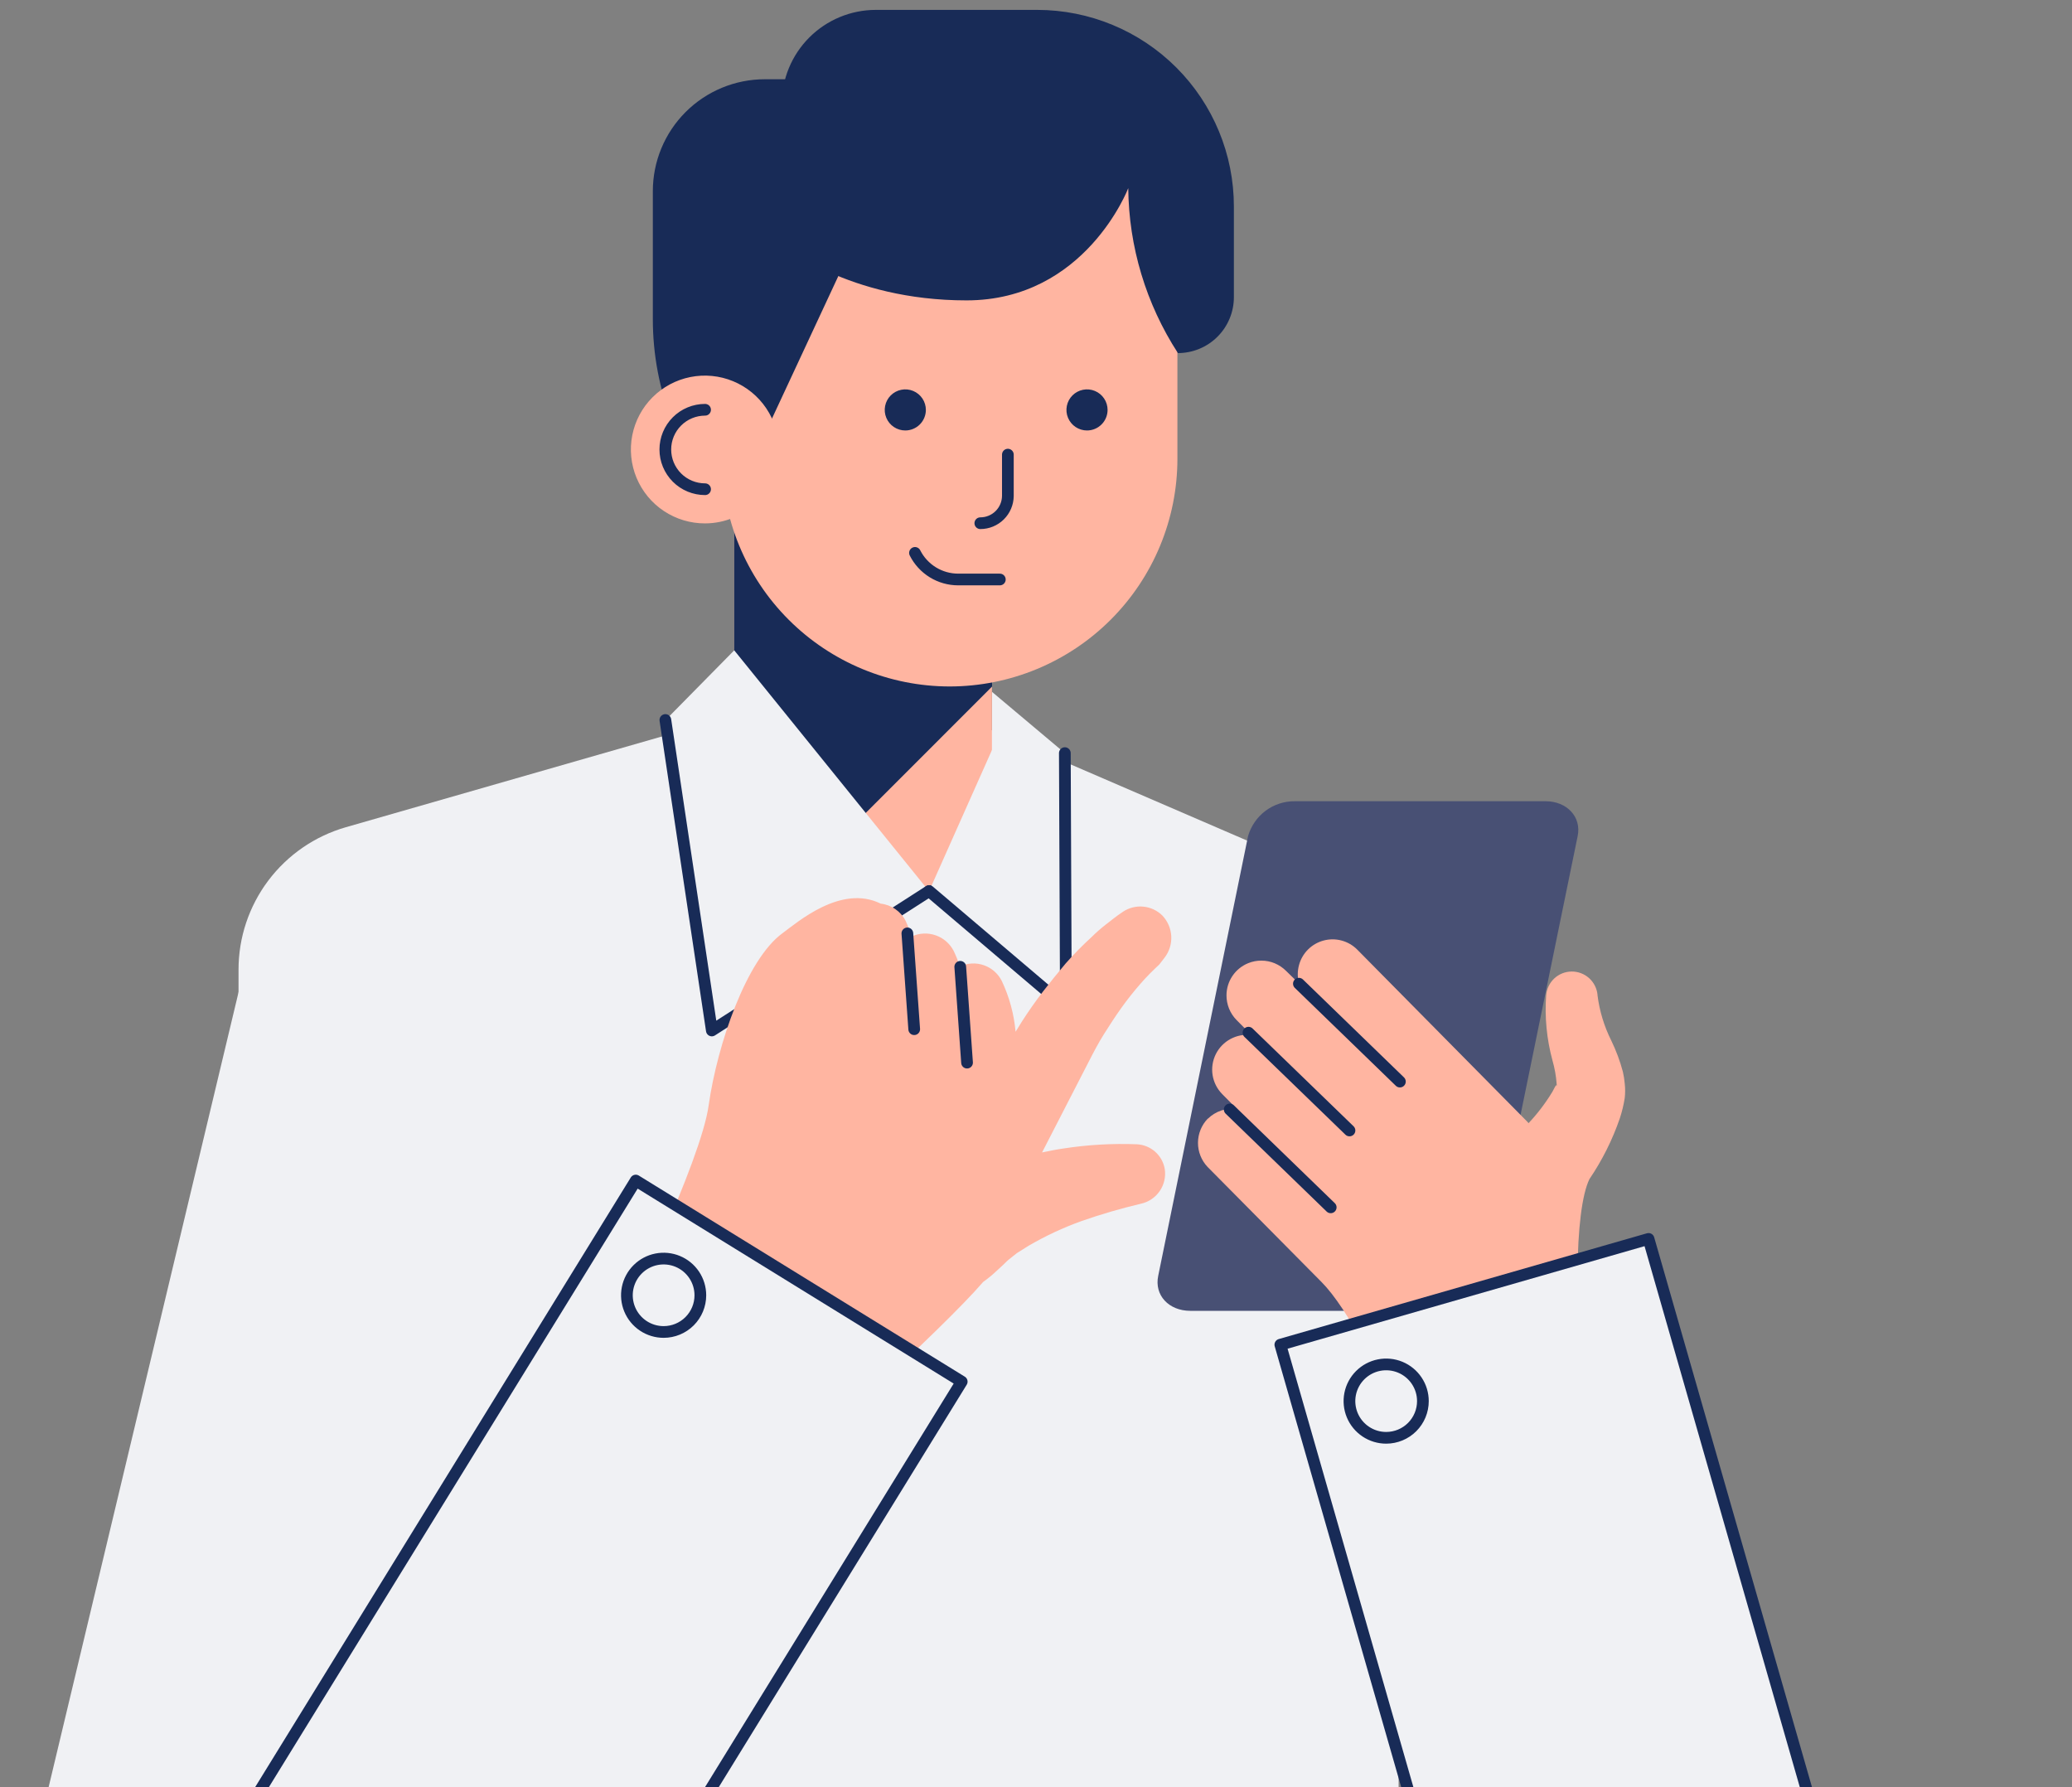 <svg width="531" height="458" viewBox="0 0 531 458" fill="none" xmlns="http://www.w3.org/2000/svg">
<rect x="0" y="0" width="531" height="458" fill="#808080" stroke="none"/>
<g clip-path="url(#clip0_2089:33515)">
<path d="M222.58 173.527L335.532 222.284C342.34 225.229 348.136 230.101 352.205 236.299C356.274 242.496 358.437 249.748 358.428 257.16V549.679H61.129V248.508C61.121 240.265 63.799 232.244 68.757 225.655C73.716 219.067 80.686 214.269 88.615 211.988L222.58 173.527Z" fill="#F0F1F4"/>
<path d="M221.181 92.597C229.944 92.604 238.346 96.087 244.54 102.281C250.733 108.475 254.211 116.872 254.208 125.627V200.009C254.211 204.345 253.359 208.639 251.701 212.646C250.043 216.653 247.611 220.295 244.544 223.363C241.477 226.431 237.836 228.866 233.827 230.528C229.818 232.19 225.521 233.047 221.181 233.05C216.841 233.047 212.545 232.19 208.537 230.528C204.529 228.865 200.888 226.431 197.822 223.362C194.756 220.294 192.325 216.652 190.668 212.645C189.012 208.638 188.161 204.344 188.166 200.009V125.604C188.166 116.854 191.644 108.462 197.834 102.273C204.025 96.084 212.423 92.604 221.181 92.597Z" fill="#FFB5A1"/>
<path d="M221.216 92.597C225.557 92.599 229.855 93.455 233.864 95.117C237.874 96.778 241.516 99.213 244.583 102.281C247.65 105.35 250.082 108.992 251.739 113C253.397 117.008 254.248 121.302 254.243 125.639V175.936L202.768 227.42C198.269 224.394 194.584 220.308 192.038 215.524C189.491 210.74 188.162 205.404 188.166 199.985V125.51C188.185 116.768 191.676 108.392 197.874 102.22C204.071 96.049 212.466 92.588 221.216 92.597Z" fill="#182B57"/>
<path d="M269.009 29.407H217.757C213.455 29.41 209.196 30.26 205.223 31.907C201.25 33.554 197.641 35.968 194.602 39.008C191.562 42.049 189.152 45.658 187.509 49.63C185.865 53.602 185.021 57.857 185.024 62.155V117.541C185.018 133.01 191.161 147.849 202.102 158.794C213.043 169.74 227.887 175.898 243.371 175.913C258.858 175.901 273.706 169.745 284.652 158.799C295.597 147.853 301.744 133.013 301.741 117.541V62.155C301.744 57.857 300.9 53.602 299.257 49.63C297.613 45.658 295.203 42.049 292.164 39.008C289.124 35.968 285.515 33.554 281.542 31.907C277.569 30.26 273.31 29.41 269.009 29.407Z" fill="#FFB5A1"/>
<path d="M289.14 48.224C289.14 48.224 278.162 76.975 247.689 76.975C217.215 76.975 200.355 62.6 200.355 62.6V26.62C200.355 20.238 202.89 14.118 207.403 9.602C211.917 5.086 218.04 2.545 224.428 2.535H265.843C279.211 2.548 292.026 7.863 301.471 17.312C310.917 26.762 316.219 39.572 316.213 52.926V76.141C316.214 78.024 315.845 79.888 315.124 81.628C314.404 83.368 313.348 84.949 312.016 86.28C310.684 87.612 309.103 88.669 307.362 89.389C305.621 90.11 303.755 90.481 301.87 90.481C293.69 77.87 289.274 63.193 289.14 48.166V48.224Z" fill="#182B57"/>
<path d="M219.792 20.308H195.99C192.22 20.31 188.488 21.053 185.006 22.496C181.524 23.939 178.361 26.053 175.697 28.717C173.034 31.382 170.921 34.545 169.481 38.025C168.041 41.505 167.302 45.235 167.305 49V81.736C167.284 100.057 174.227 117.702 186.73 131.105L219.792 60.12V20.308Z" fill="#182B57"/>
<path d="M180.694 134.126C176.943 134.138 173.272 133.037 170.147 130.963C167.022 128.89 164.584 125.936 163.14 122.477C161.697 119.018 161.313 115.209 162.037 111.532C162.762 107.854 164.563 104.475 167.211 101.821C169.86 99.166 173.237 97.357 176.915 96.622C180.594 95.886 184.408 96.258 187.875 97.689C191.342 99.121 194.306 101.548 196.391 104.663C198.477 107.778 199.59 111.442 199.59 115.19C199.596 120.204 197.609 125.015 194.066 128.566C190.523 132.117 185.713 134.117 180.694 134.126Z" fill="#FFB5A1"/>
<path d="M258.291 116.504V127.083C258.275 128.943 257.524 130.722 256.202 132.032C254.88 133.342 253.093 134.077 251.231 134.077V134.077" stroke="#182B57" stroke-width="3" stroke-linecap="round" stroke-linejoin="round"/>
<path d="M256.23 148.5H245.547C243.253 148.497 241.004 147.858 239.052 146.655C237.099 145.451 235.519 143.73 234.487 141.683" stroke="#182B57" stroke-width="3" stroke-linecap="round" stroke-linejoin="round"/>
<path d="M278.573 110.313C277.531 110.313 276.512 110.004 275.645 109.425C274.778 108.847 274.102 108.024 273.703 107.062C273.304 106.1 273.2 105.041 273.403 104.019C273.607 102.998 274.109 102.06 274.846 101.323C275.583 100.587 276.522 100.085 277.545 99.882C278.567 99.679 279.627 99.783 280.59 100.182C281.553 100.58 282.377 101.255 282.956 102.121C283.535 102.987 283.844 104.005 283.844 105.047C283.841 106.442 283.285 107.78 282.297 108.767C281.309 109.754 279.97 110.31 278.573 110.313Z" fill="#182B57"/>
<path d="M232.017 110.313C230.974 110.315 229.954 110.008 229.085 109.431C228.217 108.854 227.54 108.032 227.139 107.07C226.738 106.108 226.632 105.049 226.834 104.027C227.036 103.004 227.537 102.065 228.274 101.327C229.011 100.59 229.95 100.087 230.973 99.883C231.995 99.679 233.056 99.782 234.02 100.18C234.984 100.579 235.807 101.254 236.387 102.12C236.967 102.986 237.276 104.005 237.276 105.047C237.273 106.44 236.718 107.776 235.733 108.763C234.748 109.749 233.412 110.306 232.017 110.313Z" fill="#182B57"/>
<path d="M180.694 105.008C177.992 105.008 175.4 106.08 173.489 107.989C171.579 109.898 170.505 112.487 170.505 115.187C170.505 117.887 171.579 120.476 173.489 122.385C175.4 124.294 177.992 125.366 180.694 125.366" stroke="#182B57" stroke-width="3" stroke-linecap="round" stroke-linejoin="round"/>
<path d="M188.165 166.652L238.111 228.41L182.424 264.131L170.517 184.566L188.165 166.652Z" fill="#F0F1F4"/>
<path d="M238.111 228.348L182.424 264.069L170.517 184.504" stroke="#182B57" stroke-width="3" stroke-linecap="round" stroke-linejoin="round"/>
<path d="M238.111 228.346L254.242 192.131V177.309L272.891 192.989L273.162 258.12L238.111 228.346Z" fill="#F0F1F4"/>
<path d="M272.891 192.992L273.162 258.123L238.111 228.349" stroke="#182B57" stroke-width="3" stroke-linecap="round" stroke-linejoin="round"/>
<path d="M305.047 335.912H369.312C372.001 335.935 374.624 335.075 376.776 333.463C378.927 331.85 380.488 329.576 381.219 326.99L404.315 214.242C405.327 209.364 401.585 205.321 396.079 205.321H331.826C329.117 205.297 326.475 206.164 324.308 207.789C322.164 209.404 320.6 211.668 319.848 214.242L296.823 326.931C295.775 331.868 299.493 335.912 305.047 335.912Z" fill="#485074"/>
<path d="M309.541 286.684C310.517 285.729 311.695 285.006 312.989 284.568C314.283 284.133 315.66 284.004 317.013 284.192L313.201 280.348C311.9 279.023 311.046 277.326 310.756 275.494C310.467 273.661 310.756 271.784 311.585 270.123C312.414 268.462 313.74 267.101 315.379 266.229C317.018 265.356 318.889 265.016 320.731 265.256L316.895 261.389C315.232 259.7 314.306 257.422 314.318 255.053C314.323 253.286 314.853 251.56 315.842 250.095C316.831 248.63 318.234 247.492 319.872 246.825C320.958 246.38 322.122 246.157 323.296 246.167C324.468 246.172 325.627 246.408 326.708 246.86C327.789 247.318 328.772 247.981 329.602 248.812L332.897 252.032C332.483 250.492 332.483 248.87 332.897 247.331C333.299 245.815 334.096 244.433 335.205 243.323C336.315 242.214 337.698 241.418 339.215 241.015C340.731 240.611 342.328 240.616 343.842 241.027C345.357 241.438 346.736 242.242 347.839 243.358L391.479 287.519L391.726 287.824C394.047 285.355 396.102 282.648 397.856 279.749C398.267 279.008 398.562 278.35 398.738 278.115C398.915 277.88 398.738 278.468 398.926 278.268C398.95 278.081 398.95 277.891 398.926 277.704C398.777 275.686 398.418 273.688 397.856 271.744C396.381 266.299 395.836 260.644 396.244 255.018C396.387 253.381 397.128 251.853 398.326 250.728C399.532 249.609 401.111 248.98 402.756 248.963C404.4 248.945 405.992 249.541 407.221 250.633C408.446 251.726 409.221 253.234 409.398 254.865V255.018C409.907 259.068 411.1 263.003 412.928 266.655C414.174 269.222 415.171 271.902 415.904 274.659C416.132 275.642 416.289 276.64 416.375 277.645C416.516 278.891 416.516 280.149 416.375 281.395C416.094 283.17 415.669 284.919 415.104 286.625C413.212 292.117 410.601 297.334 407.339 302.141C403.527 309.875 402.997 337.404 407.339 366.367C411.681 395.33 367.112 402.265 361.723 378.227C356.334 354.189 344.921 334.795 338.697 328.553L309.483 299.05C307.886 297.374 307 295.145 307.011 292.832C307.022 290.518 307.929 288.298 309.541 286.637V286.684Z" fill="#FFB5A1"/>
<path d="M332.873 252.081L358.758 277.165" stroke="#182B57" stroke-width="3" stroke-linecap="round" stroke-linejoin="round"/>
<path d="M319.954 264.634L345.839 289.694" stroke="#182B57" stroke-width="3" stroke-linecap="round" stroke-linejoin="round"/>
<path d="M315.142 284.309L341.027 309.392" stroke="#182B57" stroke-width="3" stroke-linecap="round" stroke-linejoin="round"/>
<path d="M422.482 317.484L473.569 495.48L379.195 522.586L328.12 344.589L422.482 317.484Z" fill="#F0F1F4" stroke="#182B57" stroke-width="3" stroke-linecap="round" stroke-linejoin="round"/>
<path d="M355.24 368.451C353.379 368.451 351.559 367.9 350.011 366.867C348.463 365.833 347.256 364.365 346.544 362.647C345.832 360.928 345.645 359.038 346.008 357.213C346.372 355.389 347.268 353.714 348.584 352.399C349.901 351.084 351.578 350.188 353.404 349.825C355.23 349.462 357.122 349.649 358.842 350.36C360.562 351.072 362.032 352.277 363.067 353.824C364.101 355.37 364.653 357.188 364.653 359.048C364.653 361.542 363.661 363.934 361.896 365.697C360.131 367.461 357.737 368.451 355.24 368.451Z" fill="#F0F1F4" stroke="#182B57" stroke-width="3" stroke-linecap="round" stroke-linejoin="round"/>
<path d="M67.554 227.394L10.396 466.607L127.113 547.712L114.617 240.818L67.554 227.394Z" fill="#F0F1F4"/>
<path d="M184.765 360.854C177.18 356.716 171.425 349.885 168.639 341.712C165.852 333.539 166.237 324.619 169.716 316.716C175.246 304.045 180.635 290.41 181.612 283.24C183.847 267.548 191.283 245.908 200.508 239.161C204.343 236.363 215.556 226.537 225.71 231.568C227.059 231.719 228.349 232.204 229.463 232.978C230.582 233.748 231.489 234.787 232.099 235.999C232.7 237.288 233.226 238.611 233.675 239.96C235.605 239.084 237.798 238.985 239.799 239.684C241.8 240.382 243.454 241.824 244.418 243.71C245.031 244.994 245.558 246.317 245.994 247.671C247.916 246.765 250.115 246.647 252.123 247.341C254.131 248.035 255.787 249.487 256.736 251.386C258.67 255.482 259.865 259.887 260.266 264.398L261.949 261.682C263.466 259.331 265.314 256.651 267.22 254.183C269.126 251.715 271.114 249.246 273.103 246.895C275.208 244.502 277.443 242.226 279.797 240.078C280.974 238.902 282.151 237.891 283.457 236.869L285.457 235.317C286.198 234.753 286.704 234.365 287.81 233.625C289.34 232.616 291.171 232.16 292.996 232.333C294.822 232.506 296.533 233.298 297.846 234.577C299.237 236.019 300.06 237.914 300.164 239.914C300.268 241.913 299.645 243.883 298.411 245.461L297.093 247.166C297.093 247.166 296.411 247.789 296.058 248.141L294.752 249.423C293.858 250.316 292.987 251.268 292.163 252.22C290.457 254.183 288.822 256.24 287.304 258.379C285.786 260.519 284.339 262.728 282.904 265.021C281.468 267.313 280.292 269.569 278.95 272.191L267.055 295.323C268.867 294.935 270.714 294.571 272.526 294.312C278.752 293.349 285.056 292.987 291.351 293.231C293.083 293.315 294.734 293.987 296.032 295.134C297.33 296.281 298.198 297.837 298.493 299.543C298.806 301.536 298.342 303.572 297.197 305.234C296.053 306.895 294.314 308.056 292.34 308.476C287.207 309.688 282.14 311.167 277.162 312.908C272.447 314.602 267.898 316.727 263.572 319.255L260.596 321.124C259.76 321.841 258.842 322.464 258.089 323.146L257.019 324.192L255.56 325.532C254.434 326.61 253.231 327.604 251.96 328.506C246.665 334.665 234.711 346.137 224.322 355.741C219.053 360.642 212.376 363.766 205.235 364.673C198.093 365.58 190.846 364.224 184.518 360.795L184.765 360.854Z" fill="#FFB5A1"/>
<path d="M246.088 247.754L247.83 272.309" stroke="#182B57" stroke-width="3" stroke-linecap="round" stroke-linejoin="round"/>
<path d="M232.534 239.188L234.288 263.742" stroke="#182B57" stroke-width="3" stroke-linecap="round" stroke-linejoin="round"/>
<path d="M162.927 302.528L246.465 354.059L127.124 547.736L43.587 496.205L162.927 302.528Z" fill="#F0F1F4" stroke="#182B57" stroke-width="3" stroke-linecap="round" stroke-linejoin="round"/>
<path d="M170.07 341.33C168.209 341.33 166.389 340.779 164.841 339.746C163.293 338.712 162.086 337.244 161.374 335.525C160.662 333.807 160.475 331.916 160.838 330.092C161.202 328.268 162.098 326.593 163.415 325.278C164.731 323.963 166.408 323.067 168.234 322.704C170.06 322.341 171.952 322.528 173.672 323.239C175.392 323.951 176.862 325.156 177.897 326.703C178.931 328.249 179.483 330.067 179.483 331.927C179.483 334.421 178.491 336.813 176.726 338.576C174.961 340.34 172.567 341.33 170.07 341.33Z" fill="#F0F1F4" stroke="#182B57" stroke-width="3" stroke-linecap="round" stroke-linejoin="round"/>
</g>
<defs>
<clipPath id="clip0_2089:33515">
<rect width="531" height="458" fill="white" transform="matrix(-1 0 0 1 531 0)"/>
</clipPath>
</defs>
</svg>
